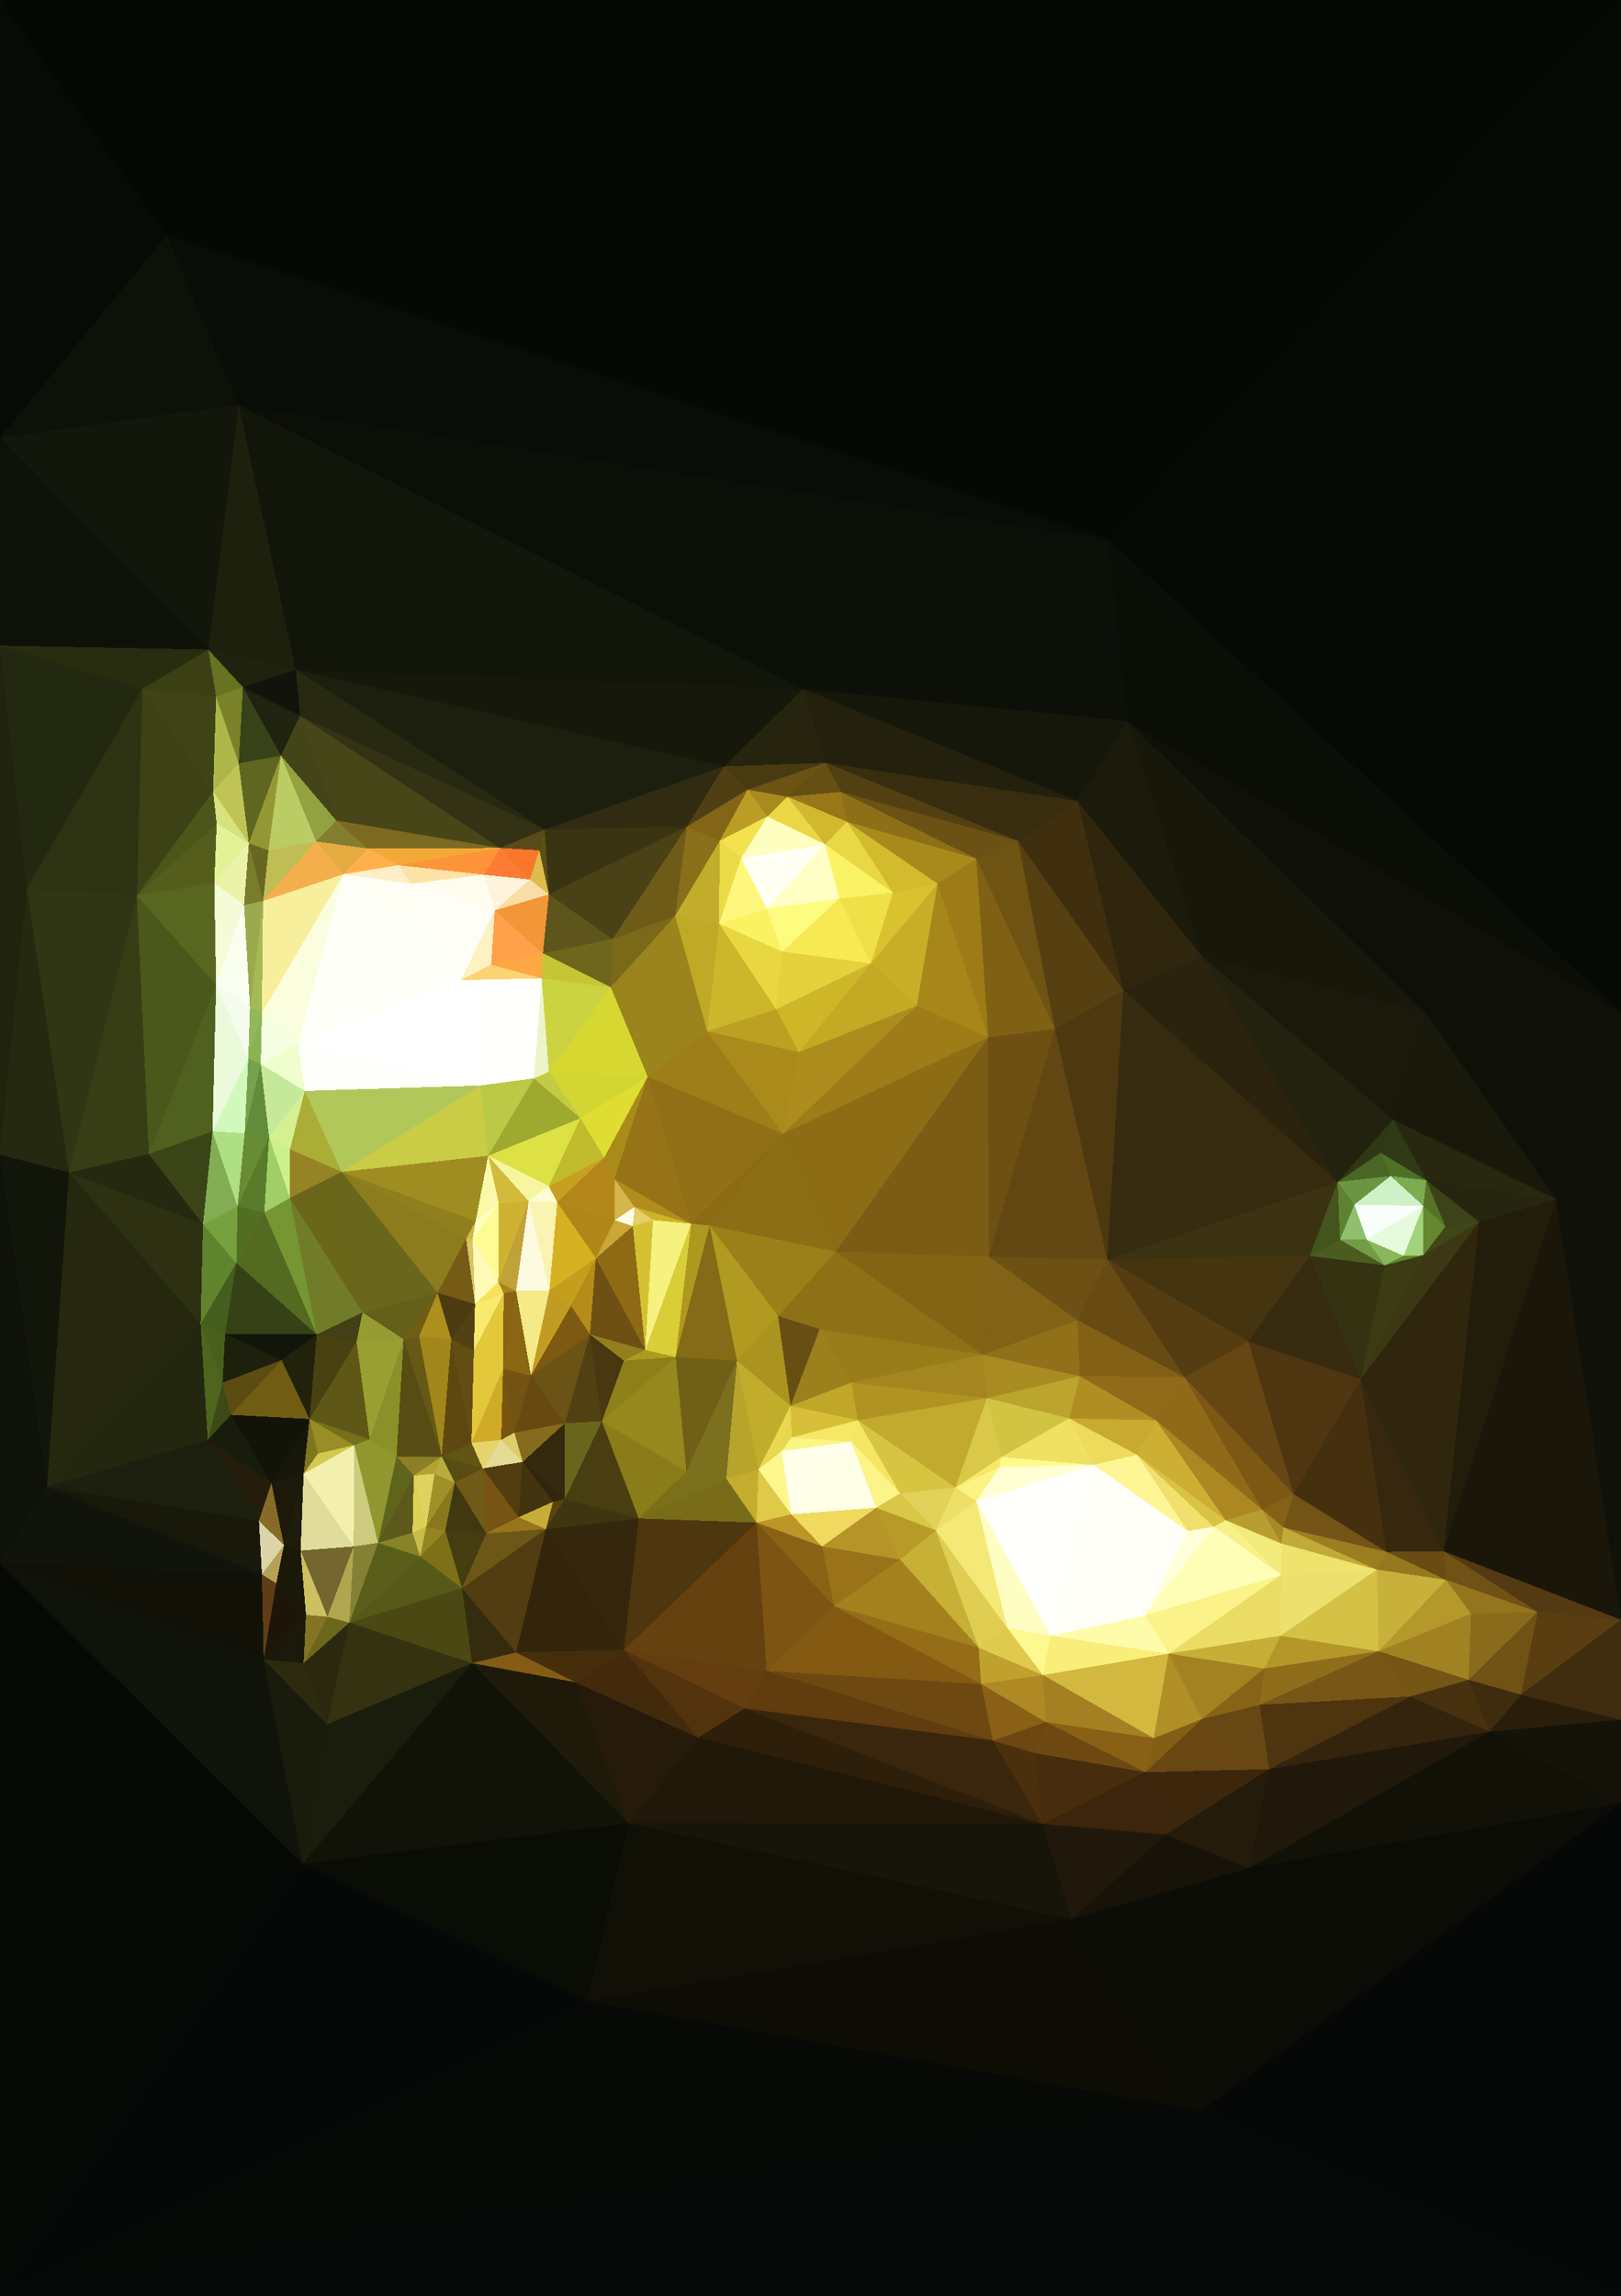 <?xml version="1.0" encoding="UTF-8"?> <svg xmlns="http://www.w3.org/2000/svg" width="2723" height="3856" shape-rendering="crispEdges"><rect width="100%" height="100%" fill="#808080" stroke="none"/><polygon points="1315,1904 1342,1767 1188,1732" style="fill:rgb(170,138,27)"></polygon><polygon points="1342,1767 1304,1695 1188,1732" style="fill:rgb(188,160,33)"></polygon><polygon points="1188,1732 1088,1808 1315,1904" style="fill:rgb(158,126,25)"></polygon><polygon points="1463,1618 1314,1598 1304,1695" style="fill:rgb(228,209,59)"></polygon><polygon points="1304,1695 1208,1551 1188,1732" style="fill:rgb(204,182,43)"></polygon><polygon points="1188,1732 1026,1658 1088,1808" style="fill:rgb(155,132,28)"></polygon><polygon points="1161,2055 1192,2058 1315,1904" style="fill:rgb(140,107,21)"></polygon><polygon points="1088,1808 1161,2055 1315,1904" style="fill:rgb(144,111,22)"></polygon><polygon points="1088,1808 1032,1980 1161,2055" style="fill:rgb(150,115,22)"></polygon><polygon points="1015,1944 1032,1980 1088,1808" style="fill:rgb(169,139,26)"></polygon><polygon points="1314,1598 1208,1551 1304,1695" style="fill:rgb(232,215,65)"></polygon><polygon points="1088,1808 975,1878 1015,1944" style="fill:rgb(223,221,50)"></polygon><polygon points="1066,2027 1097,2049 1161,2055" style="fill:rgb(204,180,39)"></polygon><polygon points="1238,2285 1307,2210 1192,2058" style="fill:rgb(176,154,32)"></polygon><polygon points="1134,1538 1026,1658 1188,1732" style="fill:rgb(155,131,29)"></polygon><polygon points="1032,1980 1066,2027 1161,2055" style="fill:rgb(179,141,28)"></polygon><polygon points="922,1800 975,1878 1088,1808" style="fill:rgb(211,213,50)"></polygon><polygon points="936,2019 1033,2049 1032,1980" style="fill:rgb(180,135,25)"></polygon><polygon points="1540,1689 1463,1618 1342,1767" style="fill:rgb(195,169,36)"></polygon><polygon points="1342,1767 1463,1618 1304,1695" style="fill:rgb(206,182,41)"></polygon><polygon points="1314,1598 1288,1526 1208,1551" style="fill:rgb(251,242,98)"></polygon><polygon points="1410,1509 1288,1526 1314,1598" style="fill:rgb(254,252,126)"></polygon><polygon points="1033,2049 1063,2059 1066,2027" style="fill:rgb(254,251,228)"></polygon><polygon points="1066,2027 1063,2059 1097,2049" style="fill:rgb(228,207,106)"></polygon><polygon points="1084,2267 1135,2279 1161,2055" style="fill:rgb(217,206,56)"></polygon><polygon points="1033,2049 1066,2027 1032,1980" style="fill:rgb(212,182,77)"></polygon><polygon points="1209,1412 1134,1538 1208,1551" style="fill:rgb(194,172,43)"></polygon><polygon points="1208,1551 1134,1538 1188,1732" style="fill:rgb(192,169,39)"></polygon><polygon points="936,2019 1032,1980 1015,1944" style="fill:rgb(178,134,25)"></polygon><polygon points="1660,1742 1540,1689 1315,1904" style="fill:rgb(158,124,24)"></polygon><polygon points="1315,1904 1540,1689 1342,1767" style="fill:rgb(172,140,28)"></polygon><polygon points="1307,2210 1404,2102 1192,2058" style="fill:rgb(154,128,25)"></polygon><polygon points="1192,2058 1404,2102 1315,1904" style="fill:rgb(140,110,22)"></polygon><polygon points="1026,1658 922,1800 1088,1808" style="fill:rgb(215,215,50)"></polygon><polygon points="975,1878 922,1992 1015,1944" style="fill:rgb(192,188,46)"></polygon><polygon points="1134,1538 1029,1577 1026,1658" style="fill:rgb(121,105,25)"></polygon><polygon points="910,1643 897,1811 922,1800" style="fill:rgb(238,244,202)"></polygon><polygon points="1500,1499 1410,1509 1463,1618" style="fill:rgb(240,224,71)"></polygon><polygon points="1463,1618 1410,1509 1314,1598" style="fill:rgb(246,233,84)"></polygon><polygon points="1288,1526 1245,1441 1208,1551" style="fill:rgb(253,248,125)"></polygon><polygon points="910,1643 922,1800 1026,1658" style="fill:rgb(203,211,65)"></polygon><polygon points="922,1800 897,1811 975,1878" style="fill:rgb(195,203,68)"></polygon><polygon points="820,1941 922,1992 975,1878" style="fill:rgb(221,225,68)"></polygon><polygon points="922,1992 936,2019 1015,1944" style="fill:rgb(200,160,31)"></polygon><polygon points="1033,2049 1001,2113 1063,2059" style="fill:rgb(201,167,57)"></polygon><polygon points="1386,1418 1245,1441 1288,1526" style="fill:rgb(255,255,243)"></polygon><polygon points="1134,1538 1154,1388 1029,1577" style="fill:rgb(109,91,23)"></polygon><polygon points="912,1601 1026,1658 1029,1577" style="fill:rgb(110,102,28)"></polygon><polygon points="912,1601 910,1643 1026,1658" style="fill:rgb(197,197,54)"></polygon><polygon points="936,2019 1001,2113 1033,2049" style="fill:rgb(177,134,24)"></polygon><polygon points="1084,2267 1161,2055 1097,2049" style="fill:rgb(246,242,127)"></polygon><polygon points="1238,2285 1192,2058 1135,2279" style="fill:rgb(133,106,23)"></polygon><polygon points="922,1502 912,1601 1029,1577" style="fill:rgb(93,85,27)"></polygon><polygon points="774,1646 807,1823 897,1811" style="fill:rgb(255,255,254)"></polygon><polygon points="1575,1484 1500,1499 1463,1618" style="fill:rgb(216,194,48)"></polygon><polygon points="1410,1509 1386,1418 1288,1526" style="fill:rgb(255,255,197)"></polygon><polygon points="1289,1371 1209,1412 1245,1441" style="fill:rgb(243,226,80)"></polygon><polygon points="1245,1441 1209,1412 1208,1551" style="fill:rgb(236,218,71)"></polygon><polygon points="922,1992 888,2017 936,2019" style="fill:rgb(254,252,212)"></polygon><polygon points="936,2019 923,2167 1001,2113" style="fill:rgb(214,178,34)"></polygon><polygon points="820,1941 888,2017 922,1992" style="fill:rgb(247,245,159)"></polygon><polygon points="1404,2102 1660,1742 1315,1904" style="fill:rgb(140,108,21)"></polygon><polygon points="1540,1689 1575,1484 1463,1618" style="fill:rgb(200,174,38)"></polygon><polygon points="1500,1499 1386,1418 1410,1509" style="fill:rgb(251,243,102)"></polygon><polygon points="1307,2210 1377,2232 1404,2102" style="fill:rgb(141,113,23)"></polygon><polygon points="1404,2102 1661,2110 1660,1742" style="fill:rgb(123,92,20)"></polygon><polygon points="774,1646 897,1811 910,1643" style="fill:rgb(255,255,254)"></polygon><polygon points="897,1811 820,1941 975,1878" style="fill:rgb(158,170,47)"></polygon><polygon points="1256,1326 1154,1388 1209,1412" style="fill:rgb(130,101,23)"></polygon><polygon points="1209,1412 1154,1388 1134,1538" style="fill:rgb(137,111,25)"></polygon><polygon points="807,1823 820,1941 897,1811" style="fill:rgb(186,201,70)"></polygon><polygon points="1386,1418 1289,1371 1245,1441" style="fill:rgb(255,254,193)"></polygon><polygon points="1154,1388 922,1502 1029,1577" style="fill:rgb(74,66,22)"></polygon><polygon points="912,1601 825,1620 910,1643" style="fill:rgb(253,168,66)"></polygon><polygon points="820,1941 838,2021 888,2017" style="fill:rgb(210,187,60)"></polygon><polygon points="923,2167 959,2193 1001,2113" style="fill:rgb(196,158,28)"></polygon><polygon points="1097,2049 1063,2059 1084,2267" style="fill:rgb(213,194,51)"></polygon><polygon points="1135,2279 1192,2058 1161,2055" style="fill:rgb(175,152,32)"></polygon><polygon points="1307,2210 1328,2361 1377,2232" style="fill:rgb(103,78,18)"></polygon><polygon points="1660,1742 1575,1484 1540,1689" style="fill:rgb(167,134,26)"></polygon><polygon points="1500,1499 1423,1380 1386,1418" style="fill:rgb(233,216,69)"></polygon><polygon points="1386,1418 1323,1338 1289,1371" style="fill:rgb(235,215,70)"></polygon><polygon points="831,1529 825,1620 912,1601" style="fill:rgb(254,161,74)"></polygon><polygon points="923,2167 936,2019 888,2017" style="fill:rgb(250,243,178)"></polygon><polygon points="1575,1484 1423,1380 1500,1499" style="fill:rgb(210,188,45)"></polygon><polygon points="1084,2267 1063,2059 1001,2113" style="fill:rgb(143,106,21)"></polygon><polygon points="867,2168 923,2167 888,2017" style="fill:rgb(252,250,223)"></polygon><polygon points="991,2241 1084,2267 1001,2113" style="fill:rgb(109,80,18)"></polygon><polygon points="1423,1380 1323,1338 1386,1418" style="fill:rgb(210,184,47)"></polygon><polygon points="1289,1371 1256,1326 1209,1412" style="fill:rgb(187,157,37)"></polygon><polygon points="1323,1338 1256,1326 1289,1371" style="fill:rgb(169,138,31)"></polygon><polygon points="906,1428 890,1477 922,1502" style="fill:rgb(222,187,76)"></polygon><polygon points="892,2310 991,2241 959,2193" style="fill:rgb(126,89,18)"></polygon><polygon points="959,2193 991,2241 1001,2113" style="fill:rgb(180,140,24)"></polygon><polygon points="906,1428 922,1502 915,1393" style="fill:rgb(94,80,20)"></polygon><polygon points="922,1502 831,1529 912,1601" style="fill:rgb(242,151,55)"></polygon><polygon points="1651,2275 1661,2110 1404,2102" style="fill:rgb(131,100,21)"></polygon><polygon points="831,1529 774,1646 825,1620" style="fill:rgb(254,241,194)"></polygon><polygon points="825,1620 774,1646 910,1643" style="fill:rgb(254,211,116)"></polygon><polygon points="783,2080 799,2051 574,1968" style="fill:rgb(144,127,30)"></polygon><polygon points="820,1941 799,2051 838,2021" style="fill:rgb(251,249,169)"></polygon><polygon points="837,2153 867,2168 888,2017" style="fill:rgb(192,162,57)"></polygon><polygon points="923,2167 892,2310 959,2193" style="fill:rgb(194,155,34)"></polygon><polygon points="799,2051 820,1941 574,1968" style="fill:rgb(159,141,34)"></polygon><polygon points="991,2241 1048,2285 1084,2267" style="fill:rgb(145,128,29)"></polygon><polygon points="1084,2267 1048,2285 1135,2279" style="fill:rgb(174,155,29)"></polygon><polygon points="1330,2414 1328,2361 1313,2437" style="fill:rgb(232,214,78)"></polygon><polygon points="890,1477 831,1529 922,1502" style="fill:rgb(248,222,165)"></polygon><polygon points="1423,1380 1413,1330 1323,1338" style="fill:rgb(151,119,24)"></polygon><polygon points="1387,1281 1216,1287 1256,1326" style="fill:rgb(72,58,17)"></polygon><polygon points="1640,1442 1413,1330 1423,1380" style="fill:rgb(141,111,23)"></polygon><polygon points="837,2153 888,2017 838,2021" style="fill:rgb(207,178,50)"></polygon><polygon points="991,2241 1011,2387 1048,2285" style="fill:rgb(72,55,16)"></polygon><polygon points="915,1393 922,1502 1154,1388" style="fill:rgb(58,52,19)"></polygon><polygon points="890,1477 813,1469 831,1529" style="fill:rgb(254,243,220)"></polygon><polygon points="783,2080 794,2081 799,2051" style="fill:rgb(207,185,67)"></polygon><polygon points="799,2051 794,2081 838,2021" style="fill:rgb(255,255,191)"></polygon><polygon points="794,2081 837,2153 838,2021" style="fill:rgb(254,251,149)"></polygon><polygon points="867,2168 892,2310 923,2167" style="fill:rgb(244,234,136)"></polygon><polygon points="1661,2110 1772,1728 1660,1742" style="fill:rgb(109,80,18)"></polygon><polygon points="1660,1742 1640,1442 1575,1484" style="fill:rgb(157,124,24)"></polygon><polygon points="735,2171 783,2080 574,1968" style="fill:rgb(140,124,29)"></polygon><polygon points="794,2081 798,2190 837,2153" style="fill:rgb(254,250,184)"></polygon><polygon points="1328,2361 1430,2322 1377,2232" style="fill:rgb(156,128,28)"></polygon><polygon points="1377,2232 1651,2275 1404,2102" style="fill:rgb(142,113,23)"></polygon><polygon points="1328,2361 1307,2210 1238,2285" style="fill:rgb(171,147,31)"></polygon><polygon points="1387,1281 1256,1326 1323,1338" style="fill:rgb(108,83,20)"></polygon><polygon points="1256,1326 1216,1287 1154,1388" style="fill:rgb(80,63,19)"></polygon><polygon points="798,2190 846,2172 837,2153" style="fill:rgb(246,225,87)"></polygon><polygon points="837,2153 846,2172 867,2168" style="fill:rgb(169,131,27)"></polygon><polygon points="1216,1287 915,1393 1154,1388" style="fill:rgb(49,44,17)"></polygon><polygon points="840,1424 813,1469 890,1477" style="fill:rgb(253,124,53)"></polygon><polygon points="1772,1728 1640,1442 1660,1742" style="fill:rgb(128,97,20)"></polygon><polygon points="1575,1484 1640,1442 1423,1380" style="fill:rgb(168,138,28)"></polygon><polygon points="1328,2361 1274,2468 1313,2437" style="fill:rgb(234,216,80)"></polygon><polygon points="1710,1412 1387,1281 1413,1330" style="fill:rgb(83,64,18)"></polygon><polygon points="1413,1330 1387,1281 1323,1338" style="fill:rgb(102,79,19)"></polygon><polygon points="840,1424 890,1477 906,1428" style="fill:rgb(250,119,41)"></polygon><polygon points="831,1529 690,1484 774,1646" style="fill:rgb(255,254,246)"></polygon><polygon points="915,1393 840,1424 906,1428" style="fill:rgb(89,75,25)"></polygon><polygon points="783,2080 798,2190 794,2081" style="fill:rgb(214,197,100)"></polygon><polygon points="845,2299 892,2310 867,2168" style="fill:rgb(138,102,21)"></polygon><polygon points="1328,2361 1441,2385 1430,2322" style="fill:rgb(193,167,40)"></polygon><polygon points="1430,2322 1651,2275 1377,2232" style="fill:rgb(153,124,26)"></polygon><polygon points="1328,2361 1238,2285 1274,2468" style="fill:rgb(193,173,43)"></polygon><polygon points="1328,2361 1330,2414 1441,2385" style="fill:rgb(215,191,58)"></polygon><polygon points="1011,2387 1135,2279 1048,2285" style="fill:rgb(141,127,26)"></polygon><polygon points="845,2299 867,2168 846,2172" style="fill:rgb(136,99,19)"></polygon><polygon points="1658,2348 1651,2275 1430,2322" style="fill:rgb(163,134,31)"></polygon><polygon points="1860,2115 1887,1663 1772,1728" style="fill:rgb(78,56,16)"></polygon><polygon points="949,2390 1011,2387 991,2241" style="fill:rgb(81,65,18)"></polygon><polygon points="1772,1728 1710,1412 1640,1442" style="fill:rgb(111,83,19)"></polygon><polygon points="1640,1442 1710,1412 1413,1330" style="fill:rgb(107,81,19)"></polygon><polygon points="1274,2468 1238,2285 1220,2483" style="fill:rgb(183,164,42)"></polygon><polygon points="1330,2414 1430,2421 1441,2385" style="fill:rgb(246,231,101)"></polygon><polygon points="574,1968 820,1941 807,1823" style="fill:rgb(202,204,69)"></polygon><polygon points="783,2080 735,2171 798,2190" style="fill:rgb(118,91,23)"></polygon><polygon points="796,2268 845,2299 846,2172" style="fill:rgb(228,200,59)"></polygon><polygon points="796,2268 846,2172 798,2190" style="fill:rgb(248,234,111)"></polygon><polygon points="892,2310 949,2390 991,2241" style="fill:rgb(107,83,21)"></polygon><polygon points="1313,2437 1430,2421 1330,2414" style="fill:rgb(251,245,131)"></polygon><polygon points="1441,2385 1658,2348 1430,2322" style="fill:rgb(176,147,34)"></polygon><polygon points="758,2249 796,2268 798,2190" style="fill:rgb(83,64,21)"></polygon><polygon points="864,2406 892,2310 845,2299" style="fill:rgb(115,83,18)"></polygon><polygon points="864,2406 949,2390 892,2310" style="fill:rgb(104,74,17)"></polygon><polygon points="1153,2471 1238,2285 1135,2279" style="fill:rgb(112,95,23)"></polygon><polygon points="1153,2471 1135,2279 1011,2387" style="fill:rgb(150,136,28)"></polygon><polygon points="1313,2437 1329,2543 1430,2421" style="fill:rgb(255,255,234)"></polygon><polygon points="842,2418 864,2406 845,2299" style="fill:rgb(119,85,16)"></polygon><polygon points="735,2171 758,2249 798,2190" style="fill:rgb(76,59,16)"></polygon><polygon points="813,1469 690,1484 831,1529" style="fill:rgb(255,253,240)"></polygon><polygon points="512,1832 574,1968 807,1823" style="fill:rgb(178,199,90)"></polygon><polygon points="669,1453 690,1484 813,1469" style="fill:rgb(254,227,167)"></polygon><polygon points="669,1453 813,1469 840,1424" style="fill:rgb(253,148,58)"></polygon><polygon points="1860,2115 1772,1728 1661,2110" style="fill:rgb(98,71,18)"></polygon><polygon points="1772,1728 1887,1663 1710,1412" style="fill:rgb(86,63,16)"></polygon><polygon points="1073,2550 1153,2471 1011,2387" style="fill:rgb(137,124,25)"></polygon><polygon points="1153,2471 1220,2483 1238,2285" style="fill:rgb(123,112,29)"></polygon><polygon points="1605,2498 1658,2348 1441,2385" style="fill:rgb(193,170,46)"></polygon><polygon points="1810,2217 1860,2115 1661,2110" style="fill:rgb(109,80,20)"></polygon><polygon points="1810,1345 1349,1157 1387,1281" style="fill:rgb(35,32,13)"></polygon><polygon points="1387,1281 1349,1157 1216,1287" style="fill:rgb(38,35,14)"></polygon><polygon points="497,1125 504,1202 915,1393" style="fill:rgb(39,41,17)"></polygon><polygon points="618,1425 669,1453 840,1424" style="fill:rgb(242,169,56)"></polygon><polygon points="1810,2217 1661,2110 1651,2275" style="fill:rgb(129,98,22)"></polygon><polygon points="618,1425 840,1424 565,1378" style="fill:rgb(124,106,33)"></polygon><polygon points="512,1832 807,1823 501,1753" style="fill:rgb(254,255,251)"></polygon><polygon points="1814,2311 1810,2217 1651,2275" style="fill:rgb(144,112,25)"></polygon><polygon points="678,2249 704,2244 735,2171" style="fill:rgb(111,93,22)"></polygon><polygon points="735,2171 704,2244 758,2249" style="fill:rgb(173,143,29)"></polygon><polygon points="792,2423 845,2299 796,2268" style="fill:rgb(226,199,58)"></polygon><polygon points="807,1823 774,1646 501,1753" style="fill:rgb(255,255,255)"></polygon><polygon points="842,2418 845,2299 792,2423" style="fill:rgb(207,171,39)"></polygon><polygon points="949,2517 1073,2550 1011,2387" style="fill:rgb(73,62,17)"></polygon><polygon points="609,2204 678,2249 735,2171" style="fill:rgb(100,96,26)"></polygon><polygon points="792,2423 796,2268 758,2249" style="fill:rgb(98,77,18)"></polygon><polygon points="792,2423 758,2249 742,2446" style="fill:rgb(93,72,17)"></polygon><polygon points="864,2406 878,2455 949,2390" style="fill:rgb(132,107,29)"></polygon><polygon points="1271,2557 1274,2468 1220,2483" style="fill:rgb(196,173,46)"></polygon><polygon points="1271,2557 1220,2483 1073,2550" style="fill:rgb(121,108,25)"></polygon><polygon points="1271,2557 1329,2543 1274,2468" style="fill:rgb(222,201,73)"></polygon><polygon points="1274,2468 1329,2543 1313,2437" style="fill:rgb(253,247,142)"></polygon><polygon points="1430,2421 1512,2508 1441,2385" style="fill:rgb(245,229,100)"></polygon><polygon points="1887,1663 1810,1345 1710,1412" style="fill:rgb(63,47,14)"></polygon><polygon points="1710,1412 1810,1345 1387,1281" style="fill:rgb(57,45,15)"></polygon><polygon points="842,2418 878,2455 864,2406" style="fill:rgb(221,206,108)"></polygon><polygon points="1472,2532 1512,2508 1430,2421" style="fill:rgb(252,244,135)"></polygon><polygon points="1658,2348 1814,2311 1651,2275" style="fill:rgb(169,140,33)"></polygon><polygon points="501,1753 774,1646 577,1468" style="fill:rgb(255,255,249)"></polygon><polygon points="574,1968 609,2204 735,2171" style="fill:rgb(105,103,27)"></polygon><polygon points="1073,2550 1220,2483 1153,2471" style="fill:rgb(123,112,26)"></polygon><polygon points="1329,2543 1472,2532 1430,2421" style="fill:rgb(255,254,231)"></polygon><polygon points="565,1378 504,1202 472,1269" style="fill:rgb(67,69,24)"></polygon><polygon points="669,1453 577,1468 690,1484" style="fill:rgb(254,239,200)"></polygon><polygon points="1381,2597 1472,2532 1329,2543" style="fill:rgb(239,218,95)"></polygon><polygon points="487,2012 609,2204 574,1968" style="fill:rgb(106,103,27)"></polygon><polygon points="742,2446 758,2249 704,2244" style="fill:rgb(161,135,27)"></polygon><polygon points="842,2418 811,2466 878,2455" style="fill:rgb(228,219,149)"></polygon><polygon points="1796,2382 1814,2311 1658,2348" style="fill:rgb(187,165,46)"></polygon><polygon points="1810,2217 1990,2313 1860,2115" style="fill:rgb(104,75,19)"></polygon><polygon points="577,1468 774,1646 690,1484" style="fill:rgb(255,254,244)"></polygon><polygon points="949,2517 1011,2387 949,2390" style="fill:rgb(106,101,29)"></polygon><polygon points="742,2446 704,2244 678,2249" style="fill:rgb(102,88,21)"></polygon><polygon points="878,2455 949,2517 949,2390" style="fill:rgb(51,41,14)"></polygon><polygon points="618,1425 577,1468 669,1453" style="fill:rgb(253,176,75)"></polygon><polygon points="929,2522 949,2517 878,2455" style="fill:rgb(48,37,13)"></polygon><polygon points="1605,2498 1682,2447 1658,2348" style="fill:rgb(218,201,72)"></polygon><polygon points="1605,2498 1441,2385 1512,2508" style="fill:rgb(215,196,64)"></polygon><polygon points="1640,2521 1605,2498 1572,2570" style="fill:rgb(238,224,103)"></polygon><polygon points="452,1909 487,1930 512,1832" style="fill:rgb(212,240,146)"></polygon><polygon points="512,1832 487,1930 574,1968" style="fill:rgb(171,174,54)"></polygon><polygon points="871,2548 929,2522 878,2455" style="fill:rgb(67,51,14)"></polygon><polygon points="949,2517 917,2568 1073,2550" style="fill:rgb(62,54,16)"></polygon><polygon points="1605,2498 1679,2464 1682,2447" style="fill:rgb(247,232,109)"></polygon><polygon points="1682,2447 1796,2382 1658,2348" style="fill:rgb(210,195,67)"></polygon><polygon points="742,2446 811,2466 792,2423" style="fill:rgb(98,84,21)"></polygon><polygon points="792,2423 811,2466 842,2418" style="fill:rgb(229,211,108)"></polygon><polygon points="532,2241 599,2253 609,2204" style="fill:rgb(66,64,20)"></polygon><polygon points="609,2204 599,2253 678,2249" style="fill:rgb(150,156,49)"></polygon><polygon points="1837,2460 1796,2382 1682,2447" style="fill:rgb(240,224,99)"></polygon><polygon points="487,1930 487,2012 574,1968" style="fill:rgb(150,131,37)"></polygon><polygon points="1271,2557 1381,2597 1329,2543" style="fill:rgb(188,149,39)"></polygon><polygon points="1572,2570 1605,2498 1512,2508" style="fill:rgb(226,210,89)"></polygon><polygon points="1401,2697 1381,2597 1271,2557" style="fill:rgb(138,98,22)"></polygon><polygon points="2247,1985 2019,1606 1887,1663" style="fill:rgb(43,35,13)"></polygon><polygon points="1887,1663 2019,1606 1810,1345" style="fill:rgb(48,37,13)"></polygon><polygon points="2247,1985 1887,1663 1860,2115" style="fill:rgb(55,43,15)"></polygon><polygon points="1990,2313 1810,2217 1814,2311" style="fill:rgb(130,96,22)"></polygon><polygon points="438,1787 452,1909 512,1832" style="fill:rgb(198,232,154)"></polygon><polygon points="487,1930 452,1909 487,2012" style="fill:rgb(204,240,140)"></polygon><polygon points="438,1787 512,1832 501,1753" style="fill:rgb(240,254,206)"></polygon><polygon points="1679,2464 1837,2460 1682,2447" style="fill:rgb(254,250,144)"></polygon><polygon points="1605,2498 1640,2521 1679,2464" style="fill:rgb(252,243,130)"></polygon><polygon points="1572,2570 1512,2508 1472,2532" style="fill:rgb(218,198,71)"></polygon><polygon points="666,2446 742,2446 678,2249" style="fill:rgb(87,77,20)"></polygon><polygon points="871,2548 917,2568 929,2522" style="fill:rgb(199,173,55)"></polygon><polygon points="440,1701 438,1787 501,1753" style="fill:rgb(245,254,224)"></polygon><polygon points="618,1425 531,1413 577,1468" style="fill:rgb(228,171,65)"></polygon><polygon points="577,1468 440,1701 501,1753" style="fill:rgb(251,254,222)"></polygon><polygon points="565,1378 840,1424 504,1202" style="fill:rgb(70,70,25)"></polygon><polygon points="1512,2619 1572,2570 1472,2532" style="fill:rgb(184,154,41)"></polygon><polygon points="420,1692 440,1701 442,1513" style="fill:rgb(165,185,84)"></polygon><polygon points="929,2522 917,2568 949,2517" style="fill:rgb(88,67,14)"></polygon><polygon points="1288,2806 1401,2697 1271,2557" style="fill:rgb(125,84,18)"></polygon><polygon points="871,2548 878,2455 811,2466" style="fill:rgb(82,61,16)"></polygon><polygon points="817,2575 871,2548 811,2466" style="fill:rgb(119,84,18)"></polygon><polygon points="565,1378 531,1413 618,1425" style="fill:rgb(130,126,46)"></polygon><polygon points="730,2475 764,2490 742,2446" style="fill:rgb(185,172,63)"></polygon><polygon points="742,2446 764,2490 811,2466" style="fill:rgb(87,76,20)"></polygon><polygon points="487,2012 532,2241 609,2204" style="fill:rgb(112,124,39)"></polygon><polygon points="695,2478 730,2475 742,2446" style="fill:rgb(180,163,48)"></polygon><polygon points="444,2036 532,2241 487,2012" style="fill:rgb(118,149,51)"></polygon><polygon points="440,1701 417,1777 438,1787" style="fill:rgb(140,179,82)"></polygon><polygon points="438,1787 411,1903 452,1909" style="fill:rgb(99,139,60)"></polygon><polygon points="452,1909 444,2036 487,2012" style="fill:rgb(162,206,104)"></polygon><polygon points="399,2026 444,2036 452,1909" style="fill:rgb(90,123,42)"></polygon><polygon points="666,2446 678,2249 621,2417" style="fill:rgb(138,145,41)"></polygon><polygon points="764,2490 817,2575 811,2466" style="fill:rgb(111,91,23)"></polygon><polygon points="440,1701 420,1692 417,1777" style="fill:rgb(145,184,91)"></polygon><polygon points="442,1513 440,1701 577,1468" style="fill:rgb(248,239,156)"></polygon><polygon points="1401,2697 1512,2619 1381,2597" style="fill:rgb(153,114,25)"></polygon><polygon points="1381,2597 1512,2619 1472,2532" style="fill:rgb(182,148,39)"></polygon><polygon points="1765,2747 1837,2460 1640,2521" style="fill:rgb(255,255,251)"></polygon><polygon points="417,1777 411,1903 438,1787" style="fill:rgb(118,162,77)"></polygon><polygon points="399,2026 411,1903 357,1900" style="fill:rgb(175,223,133)"></polygon><polygon points="621,2417 678,2249 599,2253" style="fill:rgb(153,159,49)"></polygon><polygon points="716,2564 748,2571 764,2490" style="fill:rgb(136,119,27)"></polygon><polygon points="666,2446 695,2478 742,2446" style="fill:rgb(141,127,39)"></polygon><polygon points="871,2548 817,2575 917,2568" style="fill:rgb(150,117,27)"></polygon><polygon points="531,1413 442,1513 577,1468" style="fill:rgb(243,175,76)"></polygon><polygon points="595,2427 621,2417 520,2383" style="fill:rgb(120,111,27)"></polygon><polygon points="635,2591 693,2574 695,2478" style="fill:rgb(93,89,28)"></polygon><polygon points="1692,2734 1640,2521 1572,2570" style="fill:rgb(244,233,118)"></polygon><polygon points="1640,2521 1837,2460 1679,2464" style="fill:rgb(255,255,211)"></polygon><polygon points="1942,2385 1990,2313 1814,2311" style="fill:rgb(145,107,25)"></polygon><polygon points="748,2571 817,2575 764,2490" style="fill:rgb(65,56,16)"></polygon><polygon points="1048,2771 1271,2557 1073,2550" style="fill:rgb(78,55,15)"></polygon><polygon points="357,1900 411,1903 417,1777" style="fill:rgb(209,249,188)"></polygon><polygon points="411,1903 399,2026 452,1909" style="fill:rgb(104,140,52)"></polygon><polygon points="444,2036 397,2121 532,2241" style="fill:rgb(83,106,32)"></polygon><polygon points="520,2383 621,2417 599,2253" style="fill:rgb(95,87,22)"></polygon><polygon points="2019,1606 1894,1211 1810,1345" style="fill:rgb(28,26,11)"></polygon><polygon points="1810,1345 1894,1211 1349,1157" style="fill:rgb(22,23,11)"></polygon><polygon points="472,1269 451,1428 531,1413" style="fill:rgb(187,204,101)"></polygon><polygon points="531,1413 451,1428 442,1513" style="fill:rgb(193,189,85)"></polygon><polygon points="442,1513 410,1520 420,1692" style="fill:rgb(154,170,76)"></polygon><polygon points="1942,2385 1814,2311 1796,2382" style="fill:rgb(177,142,35)"></polygon><polygon points="1048,2771 1073,2550 917,2568" style="fill:rgb(53,39,13)"></polygon><polygon points="1995,2571 1910,2443 1837,2460" style="fill:rgb(254,246,149)"></polygon><polygon points="418,1416 410,1520 442,1513" style="fill:rgb(121,124,44)"></polygon><polygon points="363,1654 357,1900 417,1777" style="fill:rgb(235,250,218)"></polygon><polygon points="716,2564 764,2490 730,2475" style="fill:rgb(160,144,38)"></polygon><polygon points="621,2417 595,2427 666,2446" style="fill:rgb(144,152,45)"></polygon><polygon points="520,2383 599,2253 532,2241" style="fill:rgb(73,65,17)"></polygon><polygon points="1910,2443 1942,2385 1796,2382" style="fill:rgb(201,170,48)"></polygon><polygon points="363,1654 417,1777 420,1692" style="fill:rgb(244,252,238)"></polygon><polygon points="410,1520 363,1654 420,1692" style="fill:rgb(250,254,239)"></polygon><polygon points="716,2564 730,2475 695,2478" style="fill:rgb(223,210,97)"></polygon><polygon points="817,2575 776,2667 917,2568" style="fill:rgb(108,87,22)"></polygon><polygon points="341,2056 397,2121 399,2026" style="fill:rgb(119,161,63)"></polygon><polygon points="399,2026 397,2121 444,2036" style="fill:rgb(82,110,34)"></polygon><polygon points="378,2240 473,2284 532,2241" style="fill:rgb(18,22,10)"></polygon><polygon points="1692,2734 1572,2570 1644,2767" style="fill:rgb(223,206,81)"></polygon><polygon points="1837,2460 1910,2443 1796,2382" style="fill:rgb(238,219,91)"></polygon><polygon points="2173,2509 2097,2253 1990,2313" style="fill:rgb(102,71,19)"></polygon><polygon points="693,2574 716,2564 695,2478" style="fill:rgb(222,208,83)"></polygon><polygon points="473,2284 520,2383 532,2241" style="fill:rgb(34,33,12)"></polygon><polygon points="635,2591 695,2478 666,2446" style="fill:rgb(95,100,27)"></polygon><polygon points="451,1428 418,1416 442,1513" style="fill:rgb(103,103,35)"></polygon><polygon points="410,1520 360,1483 363,1654" style="fill:rgb(244,251,215)"></polygon><polygon points="472,1269 418,1416 451,1428" style="fill:rgb(148,152,52)"></polygon><polygon points="472,1269 531,1413 565,1378" style="fill:rgb(147,162,65)"></polygon><polygon points="635,2591 666,2446 595,2427" style="fill:rgb(145,150,47)"></polygon><polygon points="716,2564 706,2614 748,2571" style="fill:rgb(148,132,33)"></polygon><polygon points="748,2571 776,2667 817,2575" style="fill:rgb(69,60,16)"></polygon><polygon points="250,1938 341,2056 357,1900" style="fill:rgb(58,68,23)"></polygon><polygon points="357,1900 341,2056 399,2026" style="fill:rgb(131,173,82)"></polygon><polygon points="397,2121 378,2240 532,2241" style="fill:rgb(54,66,22)"></polygon><polygon points="510,2475 534,2441 520,2383" style="fill:rgb(126,117,31)"></polygon><polygon points="520,2383 534,2441 595,2427" style="fill:rgb(153,142,37)"></polygon><polygon points="388,2376 520,2383 473,2284" style="fill:rgb(112,92,18)"></polygon><polygon points="418,1416 360,1483 410,1520" style="fill:rgb(237,242,169)"></polygon><polygon points="363,1654 250,1938 357,1900" style="fill:rgb(80,96,31)"></polygon><polygon points="2120,2535 1990,2313 1942,2385" style="fill:rgb(144,105,25)"></polygon><polygon points="1990,2313 2097,2253 1860,2115" style="fill:rgb(86,61,17)"></polygon><polygon points="504,1202 840,1424 915,1393" style="fill:rgb(51,50,20)"></polygon><polygon points="418,1416 364,1383 360,1483" style="fill:rgb(228,242,151)"></polygon><polygon points="635,2591 706,2614 693,2574" style="fill:rgb(135,131,43)"></polygon><polygon points="693,2574 706,2614 716,2564" style="fill:rgb(199,189,75)"></polygon><polygon points="337,2223 378,2240 397,2121" style="fill:rgb(67,94,30)"></polygon><polygon points="497,1125 915,1393 1216,1287" style="fill:rgb(29,31,14)"></polygon><polygon points="358,1329 364,1383 418,1416" style="fill:rgb(213,226,126)"></polygon><polygon points="706,2614 776,2667 748,2571" style="fill:rgb(126,112,23)"></polygon><polygon points="867,2775 1048,2771 917,2568" style="fill:rgb(51,37,12)"></polygon><polygon points="587,2725 793,2793 776,2667" style="fill:rgb(76,72,19)"></polygon><polygon points="594,2597 635,2591 595,2427" style="fill:rgb(205,203,125)"></polygon><polygon points="510,2475 595,2427 534,2441" style="fill:rgb(210,202,77)"></polygon><polygon points="1048,2771 1288,2806 1271,2557" style="fill:rgb(100,65,15)"></polygon><polygon points="1644,2767 1572,2570 1512,2619" style="fill:rgb(198,176,54)"></polygon><polygon points="401,1282 418,1416 472,1269" style="fill:rgb(94,102,31)"></polygon><polygon points="456,2491 510,2475 520,2383" style="fill:rgb(22,23,10)"></polygon><polygon points="2097,2253 2200,2109 1860,2115" style="fill:rgb(68,52,16)"></polygon><polygon points="2019,1606 2395,1701 1894,1211" style="fill:rgb(23,23,10)"></polygon><polygon points="341,2056 337,2223 397,2121" style="fill:rgb(96,132,45)"></polygon><polygon points="378,2240 374,2322 473,2284" style="fill:rgb(28,32,12)"></polygon><polygon points="408,1154 401,1282 472,1269" style="fill:rgb(55,66,25)"></polygon><polygon points="230,1504 250,1938 363,1654" style="fill:rgb(74,88,28)"></polygon><polygon points="341,2056 116,1969 337,2223" style="fill:rgb(45,49,18)"></polygon><polygon points="230,1504 363,1654 360,1483" style="fill:rgb(89,102,32)"></polygon><polygon points="337,2223 374,2322 378,2240" style="fill:rgb(73,96,29)"></polygon><polygon points="2200,2109 2247,1985 1860,2115" style="fill:rgb(58,50,17)"></polygon><polygon points="1644,2767 1512,2619 1401,2697" style="fill:rgb(165,129,30)"></polygon><polygon points="1910,2443 2059,2553 1942,2385" style="fill:rgb(205,175,51)"></polygon><polygon points="505,2604 594,2597 510,2475" style="fill:rgb(225,220,155)"></polygon><polygon points="510,2475 594,2597 595,2427" style="fill:rgb(243,240,175)"></polygon><polygon points="635,2591 587,2725 706,2614" style="fill:rgb(89,95,26)"></polygon><polygon points="401,1282 358,1329 418,1416" style="fill:rgb(192,196,86)"></polygon><polygon points="364,1383 230,1504 360,1483" style="fill:rgb(84,93,28)"></polygon><polygon points="1349,1157 497,1125 1216,1287" style="fill:rgb(22,24,12)"></polygon><polygon points="504,1202 408,1154 472,1269" style="fill:rgb(32,35,15)"></polygon><polygon points="401,1282 363,1170 358,1329" style="fill:rgb(173,183,73)"></polygon><polygon points="349,2418 388,2376 374,2322" style="fill:rgb(62,74,22)"></polygon><polygon points="374,2322 388,2376 473,2284" style="fill:rgb(91,77,18)"></polygon><polygon points="1648,2828 1644,2767 1401,2697" style="fill:rgb(149,108,23)"></polygon><polygon points="776,2667 867,2775 917,2568" style="fill:rgb(81,61,17)"></polygon><polygon points="1048,2771 1251,2869 1288,2806" style="fill:rgb(100,62,14)"></polygon><polygon points="793,2793 867,2775 776,2667" style="fill:rgb(53,44,15)"></polygon><polygon points="2200,2109 2251,2082 2247,1985" style="fill:rgb(68,84,29)"></polygon><polygon points="2296,2082 2251,2082 2326,2125" style="fill:rgb(113,156,66)"></polygon><polygon points="2251,2082 2200,2109 2326,2125" style="fill:rgb(74,92,31)"></polygon><polygon points="388,2376 456,2491 520,2383" style="fill:rgb(18,20,9)"></polygon><polygon points="867,2775 966,2825 1048,2771" style="fill:rgb(70,46,13)"></polygon><polygon points="2251,2082 2275,2023 2247,1985" style="fill:rgb(94,130,49)"></polygon><polygon points="2247,1985 2340,1880 2019,1606" style="fill:rgb(35,34,14)"></polygon><polygon points="1173,2918 1251,2869 1048,2771" style="fill:rgb(83,51,13)"></polygon><polygon points="1288,2806 1648,2828 1401,2697" style="fill:rgb(132,90,19)"></polygon><polygon points="1765,2747 1640,2521 1692,2734" style="fill:rgb(254,253,194)"></polygon><polygon points="1923,2713 1995,2571 1837,2460" style="fill:rgb(255,255,248)"></polygon><polygon points="1752,2813 1765,2747 1692,2734" style="fill:rgb(253,248,144)"></polygon><polygon points="1752,2813 1692,2734 1644,2767" style="fill:rgb(223,202,78)"></polygon><polygon points="239,1157 230,1504 358,1329" style="fill:rgb(60,66,22)"></polygon><polygon points="358,1329 230,1504 364,1383" style="fill:rgb(76,85,26)"></polygon><polygon points="497,1125 408,1154 504,1202" style="fill:rgb(16,20,11)"></polygon><polygon points="867,2775 793,2793 966,2825" style="fill:rgb(132,92,21)"></polygon><polygon points="587,2725 776,2667 706,2614" style="fill:rgb(87,89,24)"></polygon><polygon points="587,2725 635,2591 594,2597" style="fill:rgb(133,129,52)"></polygon><polygon points="2336,1975 2247,1985 2275,2023" style="fill:rgb(108,149,65)"></polygon><polygon points="2336,1975 2319,1936 2247,1985" style="fill:rgb(74,102,36)"></polygon><polygon points="2326,2125 2200,2109 2286,2316" style="fill:rgb(53,50,18)"></polygon><polygon points="2251,2082 2296,2082 2275,2023" style="fill:rgb(144,192,109)"></polygon><polygon points="337,2223 349,2418 374,2322" style="fill:rgb(79,100,29)"></polygon><polygon points="388,2376 349,2418 456,2491" style="fill:rgb(24,28,12)"></polygon><polygon points="477,2595 505,2604 510,2475" style="fill:rgb(30,29,11)"></polygon><polygon points="79,2497 349,2418 337,2223" style="fill:rgb(35,39,15)"></polygon><polygon points="477,2595 510,2475 456,2491" style="fill:rgb(29,25,10)"></polygon><polygon points="1668,2923 1648,2828 1288,2806" style="fill:rgb(110,72,17)"></polygon><polygon points="1923,2713 2039,2564 1995,2571" style="fill:rgb(255,255,218)"></polygon><polygon points="1995,2571 2039,2564 1910,2443" style="fill:rgb(241,224,109)"></polygon><polygon points="2152,2592 2156,2565 2120,2535" style="fill:rgb(168,136,37)"></polygon><polygon points="1923,2713 1837,2460 1765,2747" style="fill:rgb(255,255,248)"></polygon><polygon points="2039,2564 2059,2553 1910,2443" style="fill:rgb(217,194,69)"></polygon><polygon points="2396,1982 2340,1880 2319,1936" style="fill:rgb(48,58,22)"></polygon><polygon points="2319,1936 2340,1880 2247,1985" style="fill:rgb(47,56,22)"></polygon><polygon points="435,2554 477,2595 456,2491" style="fill:rgb(134,107,40)"></polygon><polygon points="550,2715 587,2725 594,2597" style="fill:rgb(178,165,79)"></polygon><polygon points="349,2418 435,2554 456,2491" style="fill:rgb(37,29,12)"></polygon><polygon points="2391,2025 2336,1975 2275,2023" style="fill:rgb(208,241,197)"></polygon><polygon points="408,1154 363,1170 401,1282" style="fill:rgb(121,130,40)"></polygon><polygon points="2723,1700 1862,906 1894,1211" style="fill:rgb(11,14,7)"></polygon><polygon points="1894,1211 1862,906 1349,1157" style="fill:rgb(13,16,8)"></polygon><polygon points="1349,1157 401,680 497,1125" style="fill:rgb(17,21,10)"></polygon><polygon points="966,2825 1173,2918 1048,2771" style="fill:rgb(68,42,12)"></polygon><polygon points="1251,2869 1668,2923 1288,2806" style="fill:rgb(97,60,14)"></polygon><polygon points="1056,3062 1173,2918 966,2825" style="fill:rgb(38,27,10)"></polygon><polygon points="1648,2828 1752,2813 1644,2767" style="fill:rgb(193,161,45)"></polygon><polygon points="1757,2892 1752,2813 1648,2828" style="fill:rgb(175,137,35)"></polygon><polygon points="1963,2777 1923,2713 1765,2747" style="fill:rgb(254,252,171)"></polygon><polygon points="2286,2316 2200,2109 2097,2253" style="fill:rgb(54,42,15)"></polygon><polygon points="2296,2082 2391,2025 2275,2023" style="fill:rgb(249,254,248)"></polygon><polygon points="550,2715 505,2604 514,2712" style="fill:rgb(204,192,97)"></polygon><polygon points="550,2715 594,2597 505,2604" style="fill:rgb(115,102,46)"></polygon><polygon points="2120,2535 2059,2553 2152,2592" style="fill:rgb(184,157,49)"></polygon><polygon points="2059,2553 2120,2535 1942,2385" style="fill:rgb(172,135,34)"></polygon><polygon points="464,2659 505,2604 477,2595" style="fill:rgb(27,23,9)"></polygon><polygon points="587,2725 549,2896 793,2793" style="fill:rgb(52,50,17)"></polygon><polygon points="793,2793 1056,3062 966,2825" style="fill:rgb(31,25,9)"></polygon><polygon points="230,1504 116,1969 250,1938" style="fill:rgb(55,62,21)"></polygon><polygon points="250,1938 116,1969 341,2056" style="fill:rgb(37,41,16)"></polygon><polygon points="2391,2108 2358,2109 2326,2125" style="fill:rgb(98,133,44)"></polygon><polygon points="2326,2125 2358,2109 2296,2082" style="fill:rgb(137,184,92)"></polygon><polygon points="2614,2014 2395,1701 2340,1880" style="fill:rgb(25,25,11)"></polygon><polygon points="440,2644 477,2595 435,2554" style="fill:rgb(218,212,168)"></polygon><polygon points="440,2644 464,2659 477,2595" style="fill:rgb(180,161,86)"></polygon><polygon points="440,2644 435,2554 79,2497" style="fill:rgb(24,24,11)"></polygon><polygon points="2173,2509 2286,2316 2097,2253" style="fill:rgb(79,54,16)"></polygon><polygon points="2396,1982 2319,1936 2336,1975" style="fill:rgb(78,112,40)"></polygon><polygon points="2340,1880 2395,1701 2019,1606" style="fill:rgb(26,25,11)"></polygon><polygon points="2120,2535 2173,2509 1990,2313" style="fill:rgb(125,88,21)"></polygon><polygon points="2156,2565 2173,2509 2120,2535" style="fill:rgb(133,97,24)"></polygon><polygon points="443,2787 440,2644 0,2625" style="fill:rgb(17,17,8)"></polygon><polygon points="464,2659 514,2712 505,2604" style="fill:rgb(25,24,9)"></polygon><polygon points="510,2793 514,2712 443,2787" style="fill:rgb(27,25,11)"></polygon><polygon points="550,2715 510,2793 587,2725" style="fill:rgb(109,103,28)"></polygon><polygon points="401,680 350,1091 497,1125" style="fill:rgb(28,32,13)"></polygon><polygon points="497,1125 350,1091 408,1154" style="fill:rgb(30,34,14)"></polygon><polygon points="408,1154 350,1091 363,1170" style="fill:rgb(104,115,34)"></polygon><polygon points="363,1170 239,1157 358,1329" style="fill:rgb(63,68,22)"></polygon><polygon points="2391,2025 2396,1982 2336,1975" style="fill:rgb(124,172,80)"></polygon><polygon points="2391,2108 2391,2025 2358,2109" style="fill:rgb(162,210,121)"></polygon><polygon points="2358,2109 2391,2025 2296,2082" style="fill:rgb(230,250,221)"></polygon><polygon points="2152,2592 2059,2553 2152,2645" style="fill:rgb(243,234,124)"></polygon><polygon points="2173,2509 2329,2606 2286,2316" style="fill:rgb(68,47,15)"></polygon><polygon points="2286,2316 2391,2108 2326,2125" style="fill:rgb(59,59,20)"></polygon><polygon points="2391,2025 2428,2060 2396,1982" style="fill:rgb(86,115,38)"></polygon><polygon points="1751,3063 1668,2923 1251,2869" style="fill:rgb(58,38,12)"></polygon><polygon points="1752,2813 1963,2777 1765,2747" style="fill:rgb(249,238,121)"></polygon><polygon points="2152,2645 2059,2553 2039,2564" style="fill:rgb(248,241,137)"></polygon><polygon points="1668,2923 1757,2892 1648,2828" style="fill:rgb(137,96,21)"></polygon><polygon points="2152,2645 2039,2564 1923,2713" style="fill:rgb(255,254,182)"></polygon><polygon points="2156,2565 2329,2606 2173,2509" style="fill:rgb(115,83,22)"></polygon><polygon points="2485,2052 2428,2060 2391,2108" style="fill:rgb(64,70,23)"></polygon><polygon points="1938,2919 1963,2777 1752,2813" style="fill:rgb(210,184,63)"></polygon><polygon points="2485,2052 2391,2108 2286,2316" style="fill:rgb(60,56,19)"></polygon><polygon points="2391,2108 2428,2060 2391,2025" style="fill:rgb(101,135,48)"></polygon><polygon points="2396,1982 2614,2014 2340,1880" style="fill:rgb(40,40,16)"></polygon><polygon points="350,1091 239,1157 363,1170" style="fill:rgb(59,63,20)"></polygon><polygon points="230,1504 45,1492 116,1969" style="fill:rgb(48,54,20)"></polygon><polygon points="443,2787 464,2659 440,2644" style="fill:rgb(95,61,22)"></polygon><polygon points="443,2787 514,2712 464,2659" style="fill:rgb(30,21,9)"></polygon><polygon points="514,2712 510,2793 550,2715" style="fill:rgb(132,115,35)"></polygon><polygon points="1963,2777 2152,2645 1923,2713" style="fill:rgb(251,243,137)"></polygon><polygon points="2313,2636 2329,2606 2156,2565" style="fill:rgb(156,125,32)"></polygon><polygon points="1668,2923 1738,2944 1757,2892" style="fill:rgb(109,70,17)"></polygon><polygon points="1757,2892 1938,2919 1752,2813" style="fill:rgb(165,128,34)"></polygon><polygon points="1963,2777 2151,2747 2152,2645" style="fill:rgb(234,220,101)"></polygon><polygon points="1751,3063 1738,2944 1668,2923" style="fill:rgb(76,48,14)"></polygon><polygon points="239,1157 45,1492 230,1504" style="fill:rgb(45,50,19)"></polygon><polygon points="45,1492 0,1939 116,1969" style="fill:rgb(37,41,16)"></polygon><polygon points="116,1969 79,2497 337,2223" style="fill:rgb(37,40,15)"></polygon><polygon points="508,3130 1056,3062 793,2793" style="fill:rgb(17,18,8)"></polygon><polygon points="1173,2918 1751,3063 1251,2869" style="fill:rgb(46,31,11)"></polygon><polygon points="2614,2014 2485,2052 2425,2605" style="fill:rgb(34,28,11)"></polygon><polygon points="2428,2060 2485,2052 2396,1982" style="fill:rgb(60,67,24)"></polygon><polygon points="79,2497 435,2554 349,2418" style="fill:rgb(28,31,13)"></polygon><polygon points="510,2793 549,2896 587,2725" style="fill:rgb(42,41,15)"></polygon><polygon points="443,2787 549,2896 510,2793" style="fill:rgb(45,42,15)"></polygon><polygon points="2124,2802 2151,2747 1963,2777" style="fill:rgb(198,175,54)"></polygon><polygon points="2313,2636 2156,2565 2152,2592" style="fill:rgb(193,170,55)"></polygon><polygon points="1924,2976 1938,2919 1757,2892" style="fill:rgb(137,96,22)"></polygon><polygon points="1924,2976 1757,2892 1738,2944" style="fill:rgb(111,73,18)"></polygon><polygon points="2019,2887 2124,2802 1963,2777" style="fill:rgb(163,130,33)"></polygon><polygon points="1938,2919 2019,2887 1963,2777" style="fill:rgb(176,143,38)"></polygon><polygon points="2313,2636 2152,2645 2151,2747" style="fill:rgb(236,225,111)"></polygon><polygon points="2313,2636 2152,2592 2152,2645" style="fill:rgb(239,227,110)"></polygon><polygon points="2019,2887 2116,2863 2124,2802" style="fill:rgb(134,99,23)"></polygon><polygon points="1938,2919 1924,2976 2019,2887" style="fill:rgb(133,94,22)"></polygon><polygon points="1751,3063 1924,2976 1738,2944" style="fill:rgb(71,45,14)"></polygon><polygon points="1056,3062 1751,3063 1173,2918" style="fill:rgb(34,24,9)"></polygon><polygon points="2316,2773 2313,2636 2151,2747" style="fill:rgb(212,193,70)"></polygon><polygon points="0,1939 79,2497 116,1969" style="fill:rgb(18,21,10)"></polygon><polygon points="443,2787 508,3130 549,2896" style="fill:rgb(25,27,12)"></polygon><polygon points="2132,2971 2116,2863 2019,2887" style="fill:rgb(103,71,19)"></polygon><polygon points="2124,2802 2316,2773 2151,2747" style="fill:rgb(180,151,41)"></polygon><polygon points="2425,2605 2485,2052 2286,2316" style="fill:rgb(48,37,13)"></polygon><polygon points="2485,2052 2614,2014 2396,1982" style="fill:rgb(38,37,15)"></polygon><polygon points="2395,1701 2723,1700 1894,1211" style="fill:rgb(15,17,8)"></polygon><polygon points="2429,2653 2425,2605 2329,2606" style="fill:rgb(104,76,20)"></polygon><polygon points="2329,2606 2425,2605 2286,2316" style="fill:rgb(54,39,14)"></polygon><polygon points="2429,2653 2329,2606 2313,2636" style="fill:rgb(150,120,31)"></polygon><polygon points="1862,906 401,680 1349,1157" style="fill:rgb(12,15,8)"></polygon><polygon points="350,1091 0,1084 239,1157" style="fill:rgb(41,45,16)"></polygon><polygon points="239,1157 0,1084 45,1492" style="fill:rgb(35,40,16)"></polygon><polygon points="2369,2849 2316,2773 2116,2863" style="fill:rgb(119,86,22)"></polygon><polygon points="2116,2863 2316,2773 2124,2802" style="fill:rgb(143,110,27)"></polygon><polygon points="2316,2773 2429,2653 2313,2636" style="fill:rgb(199,177,58)"></polygon><polygon points="2425,2605 2723,2720 2614,2014" style="fill:rgb(26,22,10)"></polygon><polygon points="1924,2976 2132,2971 2019,2887" style="fill:rgb(105,71,19)"></polygon><polygon points="1751,3063 1958,3081 1924,2976" style="fill:rgb(59,37,12)"></polygon><polygon points="1800,3223 1958,3081 1751,3063" style="fill:rgb(32,24,10)"></polygon><polygon points="0,735 0,1084 350,1091" style="fill:rgb(13,17,8)"></polygon><polygon points="45,1492 0,1084 0,1939" style="fill:rgb(32,36,15)"></polygon><polygon points="1958,3081 2132,2971 1924,2976" style="fill:rgb(60,39,13)"></polygon><polygon points="2316,2773 2471,2710 2429,2653" style="fill:rgb(180,152,44)"></polygon><polygon points="2723,2720 2723,1700 2614,2014" style="fill:rgb(16,17,8)"></polygon><polygon points="2614,2014 2723,1700 2395,1701" style="fill:rgb(15,17,8)"></polygon><polygon points="0,1939 0,2625 79,2497" style="fill:rgb(14,18,9)"></polygon><polygon points="79,2497 0,2625 440,2644" style="fill:rgb(17,20,10)"></polygon><polygon points="0,2625 508,3130 443,2787" style="fill:rgb(16,19,9)"></polygon><polygon points="549,2896 508,3130 793,2793" style="fill:rgb(27,29,12)"></polygon><polygon points="1056,3062 1800,3223 1751,3063" style="fill:rgb(23,20,9)"></polygon><polygon points="986,3361 1800,3223 1056,3062" style="fill:rgb(16,16,7)"></polygon><polygon points="1958,3081 2099,3137 2132,2971" style="fill:rgb(37,27,11)"></polygon><polygon points="2467,2821 2471,2710 2316,2773" style="fill:rgb(160,130,34)"></polygon><polygon points="2429,2653 2583,2707 2425,2605" style="fill:rgb(112,81,22)"></polygon><polygon points="2502,2908 2369,2849 2132,2971" style="fill:rgb(52,36,13)"></polygon><polygon points="2132,2971 2369,2849 2116,2863" style="fill:rgb(78,52,15)"></polygon><polygon points="508,3130 986,3361 1056,3062" style="fill:rgb(10,12,6)"></polygon><polygon points="1800,3223 2099,3137 1958,3081" style="fill:rgb(23,19,9)"></polygon><polygon points="2502,2908 2467,2821 2369,2849" style="fill:rgb(71,49,15)"></polygon><polygon points="2369,2849 2467,2821 2316,2773" style="fill:rgb(116,85,21)"></polygon><polygon points="2471,2710 2583,2707 2429,2653" style="fill:rgb(148,116,29)"></polygon><polygon points="2467,2821 2583,2707 2471,2710" style="fill:rgb(138,107,27)"></polygon><polygon points="401,680 0,735 350,1091" style="fill:rgb(19,22,10)"></polygon><polygon points="2099,3137 2502,2908 2132,2971" style="fill:rgb(32,24,10)"></polygon><polygon points="2467,2821 2555,2846 2583,2707" style="fill:rgb(112,82,21)"></polygon><polygon points="2502,2908 2555,2846 2467,2821" style="fill:rgb(63,43,14)"></polygon><polygon points="1862,906 280,395 401,680" style="fill:rgb(9,12,7)"></polygon><polygon points="401,680 280,395 0,735" style="fill:rgb(14,17,8)"></polygon><polygon points="2723,2888 2723,2720 2555,2846" style="fill:rgb(64,44,15)"></polygon><polygon points="2555,2846 2723,2720 2583,2707" style="fill:rgb(90,61,17)"></polygon><polygon points="2583,2707 2723,2720 2425,2605" style="fill:rgb(84,58,18)"></polygon><polygon points="2502,2908 2723,2888 2555,2846" style="fill:rgb(42,30,11)"></polygon><polygon points="2723,3028 2723,2888 2502,2908" style="fill:rgb(21,19,8)"></polygon><polygon points="986,3361 2018,3545 1800,3223" style="fill:rgb(13,13,6)"></polygon><polygon points="1800,3223 2018,3545 2099,3137" style="fill:rgb(13,13,7)"></polygon><polygon points="2099,3137 2723,3028 2502,2908" style="fill:rgb(18,17,8)"></polygon><polygon points="2018,3545 2723,3028 2099,3137" style="fill:rgb(11,12,6)"></polygon><polygon points="2723,0 0,0 280,395" style="fill:rgb(4,8,5)"></polygon><polygon points="280,395 0,0 0,735" style="fill:rgb(7,10,6)"></polygon><polygon points="2723,1700 2723,0 1862,906" style="fill:rgb(6,9,6)"></polygon><polygon points="1862,906 2723,0 280,395" style="fill:rgb(5,9,6)"></polygon><polygon points="0,2625 0,3856 508,3130" style="fill:rgb(6,9,6)"></polygon><polygon points="508,3130 0,3856 986,3361" style="fill:rgb(5,8,6)"></polygon><polygon points="986,3361 0,3856 2018,3545" style="fill:rgb(6,9,6)"></polygon><polygon points="2018,3545 2723,3856 2723,3028" style="fill:rgb(5,8,6)"></polygon><polygon points="0,3856 2723,3856 2018,3545" style="fill:rgb(6,9,8)"></polygon></svg> 
